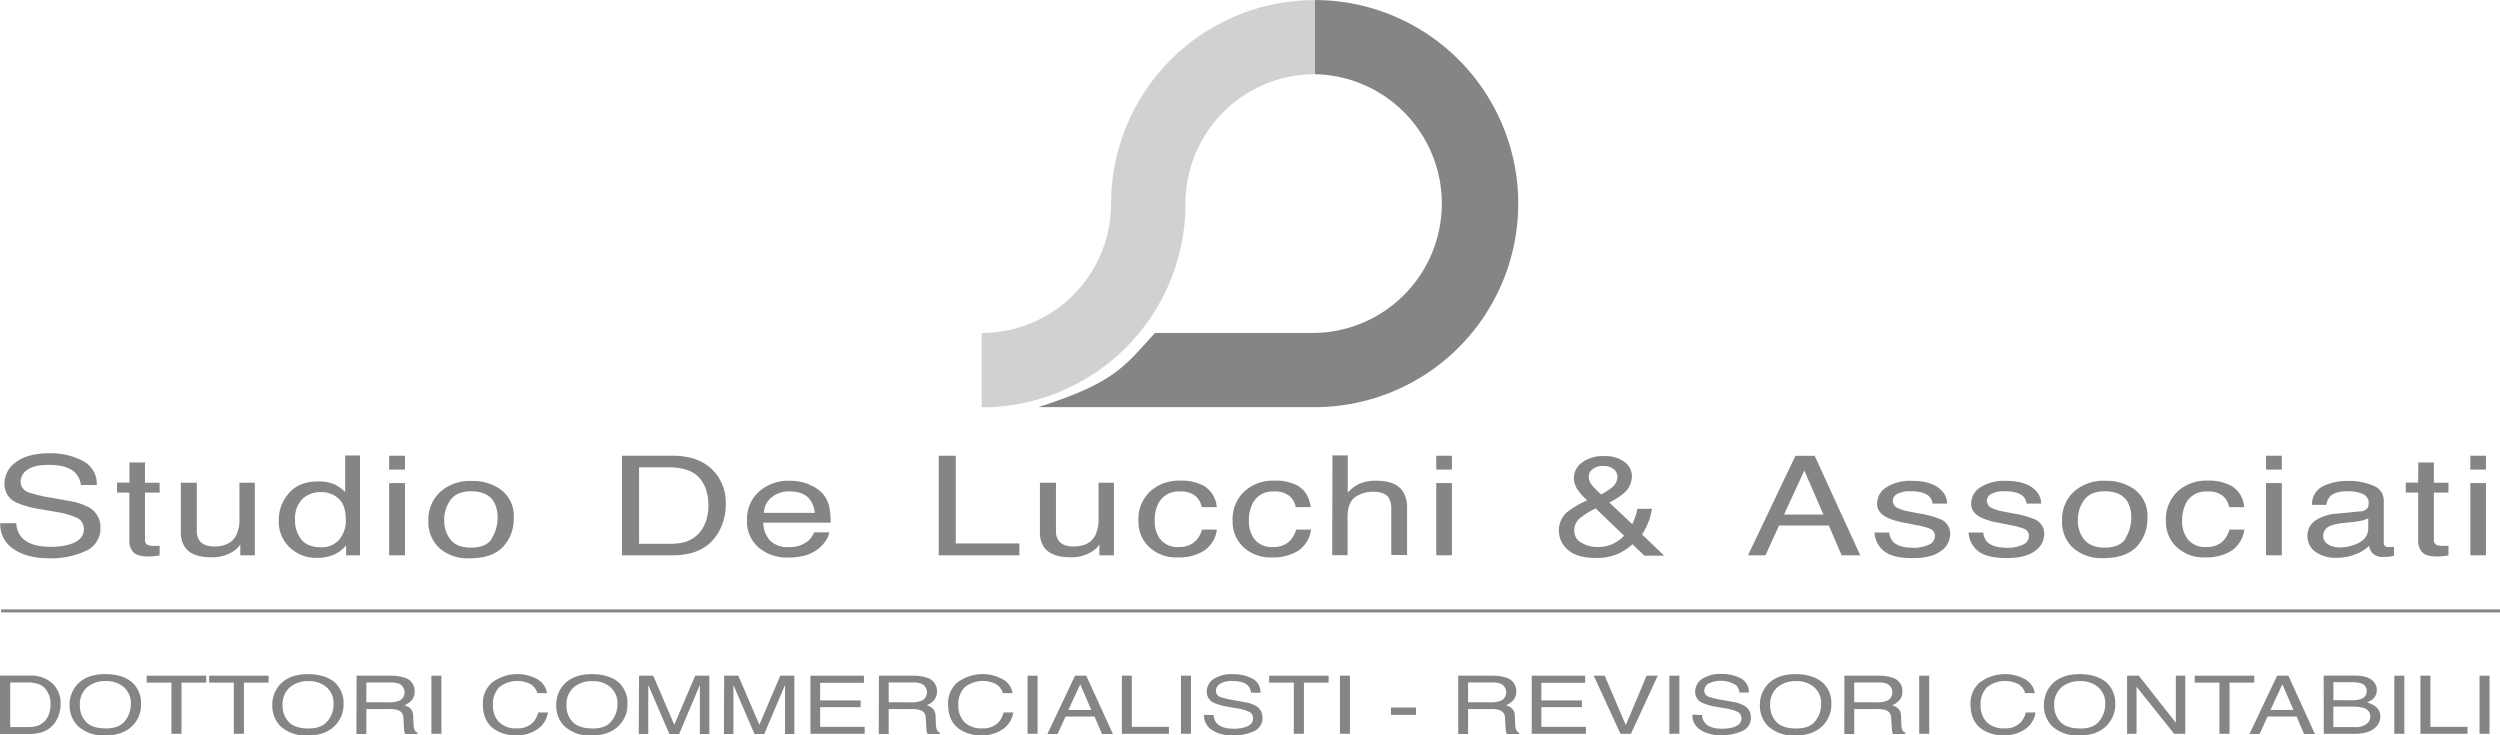 <svg id="Livello_1" data-name="Livello 1" xmlns="http://www.w3.org/2000/svg" viewBox="0 0 631.77 185.86">
  <defs>
    <style>
      .cls-1 {
        fill: #858584;
      }

      .cls-2 {
        fill: #d1d1d1;
      }

      .cls-3 {
        fill: none;
        stroke: #858584;
        stroke-miterlimit: 3.86;
        stroke-width: 0.76px;
      }
    </style>
  </defs>
  <title>LOGO_DE_LUCCHI</title>
  <g>
    <path class="cls-1" d="M327.3,133.66h40.35a32.7,32.7,0,0,0,0-65.39V49.53a51.44,51.44,0,0,1,0,102.88H297.8c19.14-6.15,21.52-10,29.5-18.75" transform="translate(-35.42 -49.52)"/>
    <path class="cls-2" d="M283.51,152.41V133.66A32.69,32.69,0,0,0,316.2,101a51.45,51.45,0,0,1,51.45-51.45V68.27A32.7,32.7,0,0,0,335,101a51.44,51.44,0,0,1-51.44,51.44" transform="translate(-35.42 -49.52)"/>
    <path class="cls-1" d="M42.42,233.25a8.72,8.72,0,0,0,2.1-.21,4.59,4.59,0,0,0,2.39-1.5A5.26,5.26,0,0,0,48,229.26a6.66,6.66,0,0,0,.19-1.53,6,6,0,0,0-1.37-4.24c-.91-1-2.37-1.51-4.4-1.51H38v11.27Zm-7-13h7.51a7.9,7.9,0,0,1,5.92,2.15,6.81,6.81,0,0,1,1.88,5,8.14,8.14,0,0,1-1.11,4.23Q47.67,235,42.9,235H35.42Z" transform="translate(-35.42 -49.52)"/>
    <path class="cls-1" d="M69.22,222.37a7,7,0,0,1,1.84,5A7.51,7.51,0,0,1,69,232.82q-2.46,2.56-7,2.56a9.63,9.63,0,0,1-6.73-2.24A7.35,7.35,0,0,1,53,227.69a7.48,7.48,0,0,1,1.87-5.1c1.6-1.81,4-2.71,7.08-2.72,3.28,0,5.7.84,7.27,2.5M67,231.72a6.81,6.81,0,0,0,1.49-4.33,5.37,5.37,0,0,0-1.72-4.17,6.59,6.59,0,0,0-4.66-1.58,6.94,6.94,0,0,0-4.69,1.57,5.72,5.72,0,0,0-1.82,4.61,5.85,5.85,0,0,0,1.55,4.11q1.56,1.66,5.06,1.67,3.32,0,4.79-1.88" transform="translate(-35.42 -49.52)"/>
    <polygon class="cls-1" points="52.11 170.75 52.11 172.5 45.87 172.5 45.87 185.43 43.32 185.43 43.32 172.5 37.08 172.5 37.08 170.75 52.11 170.75"/>
    <polygon class="cls-1" points="67.88 170.75 67.88 172.5 61.64 172.5 61.64 185.43 59.09 185.43 59.09 172.5 52.85 172.5 52.85 170.75 67.88 170.75"/>
    <path class="cls-1" d="M120.4,222.37a7,7,0,0,1,1.84,5,7.55,7.55,0,0,1-2.11,5.46q-2.47,2.56-7,2.56a9.59,9.59,0,0,1-6.72-2.24,7.35,7.35,0,0,1-2.18-5.45,7.48,7.48,0,0,1,1.86-5.1c1.6-1.81,4-2.71,7.09-2.72s5.69.84,7.27,2.5m-2.22,9.35a6.8,6.8,0,0,0,1.48-4.33,5.4,5.4,0,0,0-1.71-4.17,6.62,6.62,0,0,0-4.67-1.58,7,7,0,0,0-4.69,1.57,5.75,5.75,0,0,0-1.81,4.61,5.81,5.81,0,0,0,1.55,4.11c1,1.11,2.73,1.67,5,1.67s3.81-.63,4.8-1.88" transform="translate(-35.42 -49.52)"/>
    <path class="cls-1" d="M133.84,227a5.9,5.9,0,0,0,2.79-.56,2.39,2.39,0,0,0-.41-4.16,5.77,5.77,0,0,0-2.05-.3H128v5Zm-8.31-6.73h8.57a10.8,10.8,0,0,1,3.5.49,3.48,3.48,0,0,1,2.61,3.47,3.24,3.24,0,0,1-.7,2.16,4.7,4.7,0,0,1-1.91,1.35,3.88,3.88,0,0,1,1.62.91,2.79,2.79,0,0,1,.62,1.85l.09,2a4.7,4.7,0,0,0,.18,1.25,1.26,1.26,0,0,0,.8.9V235h-3.07a1.72,1.72,0,0,1-.21-.49,7.25,7.25,0,0,1-.12-1.16l-.15-2.44a2,2,0,0,0-1.35-1.93,6.9,6.9,0,0,0-2.26-.28H128V235h-2.51Z" transform="translate(-35.42 -49.52)"/>
    <rect class="cls-1" x="109.02" y="170.75" width="2.53" height="14.68"/>
    <path class="cls-1" d="M171.5,221.34a4.91,4.91,0,0,1,2.15,3.34h-2.44a4,4,0,0,0-1.66-2.25,7.4,7.4,0,0,0-7.91.7A6,6,0,0,0,160,227.8a5.88,5.88,0,0,0,1.51,4.18,6,6,0,0,0,4.54,1.6,5.29,5.29,0,0,0,4.23-1.68,5.82,5.82,0,0,0,1.14-2.34h2.45a6.06,6.06,0,0,1-2.17,3.88,8.83,8.83,0,0,1-5.95,1.89,9.11,9.11,0,0,1-5.42-1.55q-2.89-2-2.89-6.32a7,7,0,0,1,2.17-5.33,10.6,10.6,0,0,1,11.93-.79" transform="translate(-35.42 -49.52)"/>
    <path class="cls-1" d="M192.14,222.37a7,7,0,0,1,1.85,5,7.55,7.55,0,0,1-2.11,5.46q-2.48,2.56-7,2.56a9.59,9.59,0,0,1-6.72-2.24,7.32,7.32,0,0,1-2.18-5.45,7.48,7.48,0,0,1,1.86-5.1c1.6-1.81,4-2.71,7.09-2.72s5.69.84,7.26,2.5m-2.22,9.35a6.76,6.76,0,0,0,1.49-4.33,5.4,5.4,0,0,0-1.71-4.17,6.62,6.62,0,0,0-4.67-1.58,7,7,0,0,0-4.69,1.57,5.75,5.75,0,0,0-1.82,4.61,5.85,5.85,0,0,0,1.55,4.11c1.05,1.11,2.73,1.67,5.06,1.67s3.81-.63,4.79-1.88" transform="translate(-35.42 -49.52)"/>
    <path class="cls-1" d="M196.91,220.27h3.59l5.32,12.41,5.29-12.41h3.56V235h-2.39v-8.66c0-.3,0-.8,0-1.49s0-1.43,0-2.23L207.05,235h-2.48l-5.33-12.38V223q0,.54,0,1.65c0,.73,0,1.27,0,1.62V235h-2.4Z" transform="translate(-35.42 -49.52)"/>
    <path class="cls-1" d="M218.42,220.27H222l5.32,12.41,5.28-12.41h3.56V235H233.8v-8.66c0-.3,0-.8,0-1.49s0-1.43,0-2.23L228.56,235h-2.48l-5.32-12.38V223c0,.36,0,.91,0,1.65s0,1.27,0,1.62V235h-2.4Z" transform="translate(-35.42 -49.52)"/>
    <polygon class="cls-1" points="204.81 170.75 218.32 170.75 218.32 172.55 207.26 172.55 207.26 177 217.49 177 217.49 178.7 207.26 178.7 207.26 183.68 218.51 183.68 218.51 185.43 204.81 185.43 204.81 170.75"/>
    <path class="cls-1" d="M265.84,227a5.9,5.9,0,0,0,2.79-.56,2.39,2.39,0,0,0-.41-4.16,5.73,5.73,0,0,0-2.05-.3H260v5Zm-8.31-6.73h8.57a10.75,10.75,0,0,1,3.5.49,3.48,3.48,0,0,1,2.61,3.47,3.3,3.3,0,0,1-.7,2.16,4.7,4.7,0,0,1-1.91,1.35,3.88,3.88,0,0,1,1.62.91,2.79,2.79,0,0,1,.62,1.85l.09,2a4.32,4.32,0,0,0,.18,1.25,1.29,1.29,0,0,0,.8.9V235h-3.07a1.29,1.29,0,0,1-.2-.49,6,6,0,0,1-.13-1.16l-.15-2.44a2,2,0,0,0-1.35-1.93,6.86,6.86,0,0,0-2.26-.28H260V235h-2.51Z" transform="translate(-35.42 -49.52)"/>
    <path class="cls-1" d="M289.14,221.34a4.89,4.89,0,0,1,2.16,3.34h-2.45a4,4,0,0,0-1.66-2.25,7.4,7.4,0,0,0-7.91.7,6,6,0,0,0-1.68,4.67,5.84,5.84,0,0,0,1.52,4.18,6,6,0,0,0,4.54,1.6,5.26,5.26,0,0,0,4.22-1.68,5.83,5.83,0,0,0,1.15-2.34h2.45a6.11,6.11,0,0,1-2.17,3.88,8.86,8.86,0,0,1-6,1.89,9.13,9.13,0,0,1-5.42-1.55q-2.88-2-2.88-6.32a7,7,0,0,1,2.17-5.33,10.59,10.59,0,0,1,11.92-.79" transform="translate(-35.42 -49.52)"/>
    <rect class="cls-1" x="259.67" y="170.75" width="2.53" height="14.68"/>
    <path class="cls-1" d="M311.21,228.93l-2.81-6.48-3,6.48Zm-4.12-8.66h2.84L316.65,235H313.9l-1.88-4.4h-7.33l-2,4.4h-2.58Z" transform="translate(-35.42 -49.52)"/>
    <polygon class="cls-1" points="283.51 170.75 286.02 170.75 286.02 183.68 295.4 183.68 295.4 185.43 283.51 185.43 283.51 170.75"/>
    <rect class="cls-1" x="298.44" y="170.75" width="2.53" height="14.68"/>
    <path class="cls-1" d="M342.11,230.21a3.48,3.48,0,0,0,.74,2c.83,1,2.3,1.46,4.4,1.46a9.85,9.85,0,0,0,2.58-.32c1.49-.41,2.24-1.15,2.24-2.22a1.78,1.78,0,0,0-.94-1.71,11.45,11.45,0,0,0-3-.87l-2.51-.44a13.9,13.9,0,0,1-3.48-1,3,3,0,0,1-1.76-2.75,3.86,3.86,0,0,1,1.73-3.25A8.18,8.18,0,0,1,347,219.9a10.16,10.16,0,0,1,4.94,1.12,3.76,3.76,0,0,1,2,3.56h-2.35a3.28,3.28,0,0,0-.81-1.81c-.76-.77-2.07-1.15-3.9-1.15a5.37,5.37,0,0,0-3.19.74,2.15,2.15,0,0,0-1,1.72,1.66,1.66,0,0,0,1.14,1.58,19.23,19.23,0,0,0,3.36.8l2.6.47a8.81,8.81,0,0,1,2.9.93,3.26,3.26,0,0,1,1.77,3,3.59,3.59,0,0,1-2.25,3.49,12.05,12.05,0,0,1-5.19,1,9.08,9.08,0,0,1-5.41-1.4,4.31,4.31,0,0,1-1.92-3.77Z" transform="translate(-35.42 -49.52)"/>
    <polygon class="cls-1" points="335.75 170.75 335.75 172.5 329.51 172.5 329.51 185.43 326.96 185.43 326.96 172.5 320.72 172.5 320.72 170.75 335.75 170.75"/>
    <rect class="cls-1" x="338.61" y="170.75" width="2.53" height="14.68"/>
    <rect class="cls-1" x="351.51" y="178.8" width="6.33" height="1.85"/>
    <path class="cls-1" d="M412.22,227a5.87,5.87,0,0,0,2.79-.56,2.39,2.39,0,0,0-.4-4.16,5.83,5.83,0,0,0-2.06-.3h-6.13v5Zm-8.3-6.73h8.57a10.69,10.69,0,0,1,3.49.49,3.48,3.48,0,0,1,2.61,3.47,3.29,3.29,0,0,1-.69,2.16,4.73,4.73,0,0,1-1.92,1.35,3.92,3.92,0,0,1,1.63.91,2.84,2.84,0,0,1,.62,1.85l.08,2a5.15,5.15,0,0,0,.18,1.25,1.28,1.28,0,0,0,.81.9V235h-3.08a1.72,1.72,0,0,1-.2-.49,8.19,8.19,0,0,1-.13-1.16l-.15-2.44a2,2,0,0,0-1.35-1.93,6.86,6.86,0,0,0-2.26-.28h-5.71V235h-2.5Z" transform="translate(-35.42 -49.52)"/>
    <polygon class="cls-1" points="387.08 170.75 400.58 170.75 400.58 172.55 389.52 172.55 389.52 177 399.75 177 399.75 178.7 389.52 178.7 389.52 183.68 400.77 183.68 400.77 185.43 387.08 185.43 387.08 170.75"/>
    <polygon class="cls-1" points="405.53 170.75 410.85 183.25 416.11 170.75 418.92 170.75 412.16 185.43 409.5 185.43 402.75 170.75 405.53 170.75"/>
    <rect class="cls-1" x="421.86" y="170.75" width="2.53" height="14.68"/>
    <path class="cls-1" d="M465.53,230.21a3.48,3.48,0,0,0,.74,2c.84,1,2.3,1.46,4.4,1.46a9.85,9.85,0,0,0,2.58-.32c1.49-.41,2.24-1.15,2.24-2.22a1.8,1.8,0,0,0-.94-1.71,11.57,11.57,0,0,0-3-.87l-2.51-.44a13.9,13.9,0,0,1-3.48-1,3,3,0,0,1-1.76-2.75,3.86,3.86,0,0,1,1.73-3.25,8.18,8.18,0,0,1,4.89-1.27,10.16,10.16,0,0,1,4.94,1.12,3.76,3.76,0,0,1,2,3.56H475a3.28,3.28,0,0,0-.81-1.81,7.21,7.21,0,0,0-7.09-.41,2.15,2.15,0,0,0-1,1.72,1.66,1.66,0,0,0,1.14,1.58,19.23,19.23,0,0,0,3.36.8l2.6.47a8.89,8.89,0,0,1,2.9.93,3.26,3.26,0,0,1,1.77,3,3.59,3.59,0,0,1-2.25,3.49,12.05,12.05,0,0,1-5.19,1,9.08,9.08,0,0,1-5.41-1.4,4.29,4.29,0,0,1-1.92-3.77Z" transform="translate(-35.42 -49.52)"/>
    <path class="cls-1" d="M496.37,222.37a6.92,6.92,0,0,1,1.84,5,7.55,7.55,0,0,1-2.1,5.46c-1.64,1.71-4,2.56-7.05,2.56a9.59,9.59,0,0,1-6.72-2.24,7.32,7.32,0,0,1-2.18-5.45,7.48,7.48,0,0,1,1.86-5.1c1.6-1.81,4-2.71,7.09-2.72s5.69.84,7.26,2.5m-2.21,9.35a6.8,6.8,0,0,0,1.48-4.33,5.4,5.4,0,0,0-1.71-4.17,6.62,6.62,0,0,0-4.67-1.58,7,7,0,0,0-4.69,1.57,5.75,5.75,0,0,0-1.82,4.61,5.82,5.82,0,0,0,1.56,4.11c1,1.11,2.73,1.67,5.05,1.67s3.81-.63,4.8-1.88" transform="translate(-35.42 -49.52)"/>
    <path class="cls-1" d="M509.82,227a5.93,5.93,0,0,0,2.79-.56,2.39,2.39,0,0,0-.41-4.16,5.79,5.79,0,0,0-2.06-.3H504v5Zm-8.31-6.73h8.57a10.69,10.69,0,0,1,3.49.49,3.48,3.48,0,0,1,2.61,3.47,3.29,3.29,0,0,1-.69,2.16,4.67,4.67,0,0,1-1.92,1.35,3.86,3.86,0,0,1,1.63.91,2.79,2.79,0,0,1,.62,1.85l.09,2a4.78,4.78,0,0,0,.17,1.25,1.3,1.3,0,0,0,.81.9V235h-3.08a1.72,1.72,0,0,1-.2-.49,7.25,7.25,0,0,1-.12-1.16l-.16-2.44a2,2,0,0,0-1.35-1.93,6.79,6.79,0,0,0-2.25-.28H504V235h-2.51Z" transform="translate(-35.42 -49.52)"/>
    <rect class="cls-1" x="485" y="170.75" width="2.53" height="14.68"/>
    <path class="cls-1" d="M547.48,221.34a4.91,4.91,0,0,1,2.15,3.34h-2.44a4,4,0,0,0-1.66-2.25,7.4,7.4,0,0,0-7.91.7,6,6,0,0,0-1.68,4.67,5.88,5.88,0,0,0,1.51,4.18,6,6,0,0,0,4.54,1.6,5.29,5.29,0,0,0,4.23-1.68,5.82,5.82,0,0,0,1.14-2.34h2.45a6.06,6.06,0,0,1-2.17,3.88,8.83,8.83,0,0,1-5.95,1.89,9.16,9.16,0,0,1-5.43-1.55q-2.88-2-2.88-6.32a7,7,0,0,1,2.17-5.33,10.6,10.6,0,0,1,11.93-.79" transform="translate(-35.42 -49.52)"/>
    <path class="cls-1" d="M568.12,222.37a7,7,0,0,1,1.84,5,7.51,7.51,0,0,1-2.11,5.46q-2.46,2.56-7,2.56a9.59,9.59,0,0,1-6.72-2.24,7.32,7.32,0,0,1-2.19-5.45,7.48,7.48,0,0,1,1.87-5.1c1.6-1.81,4-2.71,7.09-2.72s5.69.84,7.26,2.5m-2.22,9.35a6.81,6.81,0,0,0,1.49-4.33,5.37,5.37,0,0,0-1.72-4.17,6.58,6.58,0,0,0-4.66-1.58,7,7,0,0,0-4.7,1.57,5.78,5.78,0,0,0-1.81,4.61,5.85,5.85,0,0,0,1.55,4.11c1.05,1.11,2.73,1.67,5.06,1.67s3.81-.63,4.79-1.88" transform="translate(-35.42 -49.52)"/>
    <polygon class="cls-1" points="537.53 170.75 540.49 170.75 549.85 182.64 549.85 170.75 552.23 170.75 552.23 185.43 549.42 185.43 539.92 173.55 539.92 185.43 537.53 185.43 537.53 170.75"/>
    <polygon class="cls-1" points="569.66 170.75 569.66 172.5 563.42 172.5 563.42 185.43 560.87 185.43 560.87 172.5 554.63 172.5 554.63 170.75 569.66 170.75"/>
    <path class="cls-1" d="M615,228.93l-2.81-6.48-3,6.48Zm-4.13-8.66h2.84L620.41,235h-2.75l-1.87-4.4h-7.34l-2,4.4h-2.57Z" transform="translate(-35.42 -49.52)"/>
    <path class="cls-1" d="M629.65,226.48a7.06,7.06,0,0,0,2.48-.35,2,2,0,0,0,1.38-2,1.92,1.92,0,0,0-1.47-1.94,8.48,8.48,0,0,0-2.47-.28h-4.48v4.55Zm.85,6.77a4.32,4.32,0,0,0,3.29-1.06,2.29,2.29,0,0,0,.62-1.62,2.2,2.2,0,0,0-1.8-2.17,8.4,8.4,0,0,0-2.54-.31h-5v5.16Zm-7.87-13h8c2.17,0,3.71.52,4.63,1.54a3.11,3.11,0,0,1,.8,2.1,2.92,2.92,0,0,1-1,2.28,5.09,5.09,0,0,1-1.49.86,6.66,6.66,0,0,1,2.13,1,3.14,3.14,0,0,1,1.25,2.64,3.61,3.61,0,0,1-1.12,2.57q-1.68,1.72-5.34,1.72h-7.83Z" transform="translate(-35.42 -49.52)"/>
    <rect class="cls-1" x="605.06" y="170.75" width="2.53" height="14.68"/>
    <polygon class="cls-1" points="611.67 170.75 614.18 170.75 614.18 183.68 623.56 183.68 623.56 185.43 611.67 185.43 611.67 170.75"/>
    <rect class="cls-1" x="626.6" y="170.75" width="2.53" height="14.68"/>
    <path class="cls-1" d="M39.53,181.73a5.88,5.88,0,0,0,1.27,3.48c1.43,1.67,3.94,2.5,7.55,2.5a16.31,16.31,0,0,0,4.4-.55c2.57-.71,3.85-2,3.85-3.8A3.07,3.07,0,0,0,55,180.43a19.48,19.48,0,0,0-5.14-1.49l-4.31-.77a22.77,22.77,0,0,1-6-1.66,5,5,0,0,1-3-4.71,6.62,6.62,0,0,1,3-5.56c2-1.46,4.77-2.18,8.39-2.18A17.37,17.37,0,0,1,56.37,166a6.43,6.43,0,0,1,3.5,6.09h-4A5.48,5.48,0,0,0,54.44,169q-2-2-6.68-2c-2.54,0-4.36.43-5.47,1.27a3.66,3.66,0,0,0-1.66,2.95,2.83,2.83,0,0,0,1.95,2.7,32.64,32.64,0,0,0,5.77,1.37l4.45.81a15.93,15.93,0,0,1,5,1.59,5.62,5.62,0,0,1,3,5.12,6.16,6.16,0,0,1-3.85,6,20.72,20.72,0,0,1-8.91,1.8q-5.92,0-9.27-2.4a7.38,7.38,0,0,1-3.29-6.46Z" transform="translate(-35.42 -49.52)"/>
    <path class="cls-1" d="M68.13,166.39h3.93v5.12h3.7V174h-3.7v12a1.24,1.24,0,0,0,.82,1.28,4.2,4.2,0,0,0,1.51.19H75l.76-.05v2.43a10.38,10.38,0,0,1-1.41.22,14.84,14.84,0,0,1-1.55.07c-1.82,0-3-.36-3.7-1.09a4.22,4.22,0,0,1-1-2.88V174H65v-2.52h3.14Z" transform="translate(-35.42 -49.52)"/>
    <path class="cls-1" d="M85.16,171.51v12.18a4.2,4.2,0,0,0,.57,2.29c.69,1.1,2,1.64,3.86,1.64q4.06,0,5.54-2.87a9.36,9.36,0,0,0,.8-4.24v-9h3.89v18.34H96.15l0-2.71a6.91,6.91,0,0,1-1.88,1.77,9.77,9.77,0,0,1-5.41,1.44q-5,0-6.74-2.62a6.48,6.48,0,0,1-1-3.75V171.51Z" transform="translate(-35.42 -49.52)"/>
    <path class="cls-1" d="M111.56,185.83c1,1.32,2.73,2,5.06,2a5.85,5.85,0,0,0,4.43-1.84,7.39,7.39,0,0,0,1.75-5.29q0-3.48-1.79-5.14a6.26,6.26,0,0,0-4.44-1.68,6.58,6.58,0,0,0-4.77,1.78,7,7,0,0,0-1.82,5.24,7.66,7.66,0,0,0,1.58,4.94m8.73-13.76a9.77,9.77,0,0,1,2.36,1.8v-9.26h3.74v25.24h-3.5V187.3a8,8,0,0,1-3.22,2.45,11.32,11.32,0,0,1-4.26.75,9.63,9.63,0,0,1-6.71-2.57,8.87,8.87,0,0,1-2.83-6.87,10.15,10.15,0,0,1,2.58-6.93c1.72-2,4.19-2.95,7.39-2.95a10,10,0,0,1,4.45.89" transform="translate(-35.42 -49.52)"/>
    <path class="cls-1" d="M133.76,171.6h4v18.25h-4Zm0-6.91h4v3.5h-4Z" transform="translate(-35.42 -49.52)"/>
    <path class="cls-1" d="M159.7,185.55a9.54,9.54,0,0,0,1.45-5.17,7.64,7.64,0,0,0-1-4.18c-1.09-1.68-3-2.53-5.66-2.53q-3.57,0-5.19,2.15a8.44,8.44,0,0,0-1.62,5.21,7.39,7.39,0,0,0,1.62,4.88q1.62,2,5.15,2,3.87,0,5.29-2.31m2.42-12.21a8.22,8.22,0,0,1,3.09,7,10.31,10.31,0,0,1-2.72,7.33c-1.82,1.93-4.63,2.89-8.45,2.89a10.86,10.86,0,0,1-7.59-2.55,8.9,8.9,0,0,1-2.81-6.89,9.55,9.55,0,0,1,3-7.36,11.26,11.26,0,0,1,8-2.74,12.11,12.11,0,0,1,7.56,2.36" transform="translate(-35.42 -49.52)"/>
    <path class="cls-1" d="M204.59,186.94a14.88,14.88,0,0,0,3.59-.36,7.79,7.79,0,0,0,4.1-2.57,9.13,9.13,0,0,0,1.84-3.9,11.75,11.75,0,0,0,.33-2.64q0-4.68-2.36-7.26t-7.54-2.59h-7.63v19.32Zm-12-22.25h12.86q6.56,0,10.16,3.69a11.69,11.69,0,0,1,3.22,8.5,14,14,0,0,1-1.9,7.25q-3.35,5.73-11.52,5.72H192.59Z" transform="translate(-35.42 -49.52)"/>
    <path class="cls-1" d="M239.89,172a8.52,8.52,0,0,1,3.52,2.37,7.22,7.22,0,0,1,1.56,3.23,16.93,16.93,0,0,1,.35,4h-17a6.8,6.8,0,0,0,1.66,4.49,6.28,6.28,0,0,0,4.82,1.68,7.12,7.12,0,0,0,4.87-1.59,5.22,5.22,0,0,0,1.47-2.14H245a5.63,5.63,0,0,1-1,2.26,8.61,8.61,0,0,1-1.91,2,10,10,0,0,1-4.39,1.85,16.81,16.81,0,0,1-3.17.27,11.1,11.1,0,0,1-7.33-2.48,8.61,8.61,0,0,1-3-7,9.26,9.26,0,0,1,3-7.17,11.25,11.25,0,0,1,7.91-2.76,12.86,12.86,0,0,1,4.78.92m1.43,7.2a6.8,6.8,0,0,0-1.1-3.2c-1.07-1.5-2.85-2.23-5.34-2.23a6.7,6.7,0,0,0-4.5,1.54,5.22,5.22,0,0,0-1.93,3.89Z" transform="translate(-35.42 -49.52)"/>
    <polygon class="cls-1" points="237.23 115.17 241.53 115.17 241.53 137.33 257.61 137.33 257.61 140.33 237.23 140.33 237.23 115.17"/>
    <path class="cls-1" d="M302.27,171.51v12.18a4.2,4.2,0,0,0,.56,2.29c.69,1.1,2,1.64,3.87,1.64q4.07,0,5.53-2.87a9.23,9.23,0,0,0,.8-4.24v-9h3.89v18.34h-3.67l0-2.71a6.76,6.76,0,0,1-1.88,1.77,9.71,9.71,0,0,1-5.4,1.44q-5,0-6.75-2.62a6.48,6.48,0,0,1-1-3.75V171.51Z" transform="translate(-35.42 -49.52)"/>
    <path class="cls-1" d="M339.9,172.49a6.69,6.69,0,0,1,3,5.19h-3.79a5,5,0,0,0-1.57-2.81,5.75,5.75,0,0,0-4-1.14,5.62,5.62,0,0,0-5.32,2.88,9.41,9.41,0,0,0-1,4.61,7.36,7.36,0,0,0,1.47,4.64,5.51,5.51,0,0,0,4.63,1.89,5.82,5.82,0,0,0,3.83-1.17,6.06,6.06,0,0,0,2-3.22h3.79a7.64,7.64,0,0,1-3.25,5.34,12,12,0,0,1-6.63,1.68,9.93,9.93,0,0,1-7.24-2.62,8.77,8.77,0,0,1-2.71-6.57,9.61,9.61,0,0,1,3-7.52,10.73,10.73,0,0,1,7.54-2.69,11.87,11.87,0,0,1,6.35,1.51" transform="translate(-35.42 -49.52)"/>
    <path class="cls-1" d="M363.66,172.49c1.65,1,2.63,2.73,3,5.19h-3.78a5,5,0,0,0-1.58-2.81,5.7,5.7,0,0,0-3.95-1.14,5.62,5.62,0,0,0-5.32,2.88,9.41,9.41,0,0,0-1,4.61,7.3,7.3,0,0,0,1.47,4.64,5.5,5.5,0,0,0,4.63,1.89,5.77,5.77,0,0,0,3.82-1.17,6,6,0,0,0,2-3.22h3.78a7.6,7.6,0,0,1-3.24,5.34,12,12,0,0,1-6.64,1.68,10,10,0,0,1-7.24-2.62,8.8,8.8,0,0,1-2.7-6.57,9.64,9.64,0,0,1,3-7.52,10.76,10.76,0,0,1,7.55-2.69,11.92,11.92,0,0,1,6.35,1.51" transform="translate(-35.42 -49.52)"/>
    <path class="cls-1" d="M372.14,164.61H376V174a10.72,10.72,0,0,1,2.48-2,10.15,10.15,0,0,1,4.69-1c3.36,0,5.64.92,6.83,2.79a7.68,7.68,0,0,1,1,4.22v11.77h-4V178.29a5.42,5.42,0,0,0-.64-3c-.72-1-2-1.5-4-1.5a7.68,7.68,0,0,0-4.39,1.31c-1.32.88-2,2.54-2,5v9.73h-3.89Z" transform="translate(-35.42 -49.52)"/>
    <path class="cls-1" d="M398.38,171.6h3.95v18.25h-3.95Zm0-6.91h3.95v3.5h-3.95Z" transform="translate(-35.42 -49.52)"/>
    <path class="cls-1" d="M442.88,172.61a3.5,3.5,0,0,0,1.28-2.59,2.47,2.47,0,0,0-.93-1.92,3.75,3.75,0,0,0-2.51-.81,3.89,3.89,0,0,0-3.33,1.27,2.37,2.37,0,0,0-.48,1.43,3.3,3.3,0,0,0,.72,2,21.1,21.1,0,0,0,2.42,2.48,15.86,15.86,0,0,0,2.83-1.86m.3,14.24a8.42,8.42,0,0,0,2.66-1.95L438.67,178a21.52,21.52,0,0,0-4,2.46,4.07,4.07,0,0,0-1.43,3.14,3.39,3.39,0,0,0,1.84,3.08,7.76,7.76,0,0,0,4,1.08,8.94,8.94,0,0,0,4.12-.88m-9.38-14.07a5.21,5.21,0,0,1-.67-2.42,4.85,4.85,0,0,1,2.08-4,8.76,8.76,0,0,1,5.55-1.61,8,8,0,0,1,5.17,1.49,4.44,4.44,0,0,1,1.86,3.56,5.63,5.63,0,0,1-1.93,4.23,17.62,17.62,0,0,1-3.76,2.45l5.8,5.48c.39-.91.65-1.59.79-2a14.7,14.7,0,0,0,.48-1.9h3.7a16,16,0,0,1-1.47,4.64c-.74,1.47-1.1,2.07-1.1,1.78l5.64,5.43h-5l-3-2.88a15.37,15.37,0,0,1-3.24,2.23,13.6,13.6,0,0,1-5.93,1.23q-4.95,0-7.2-2.1a6.47,6.47,0,0,1-2.24-4.78,6.12,6.12,0,0,1,2.18-4.78,24.26,24.26,0,0,1,5-2.91,13.8,13.8,0,0,1-2.7-3.08" transform="translate(-35.42 -49.52)"/>
    <path class="cls-1" d="M496.21,179.54l-4.82-11.11-5.13,11.11Zm-7.07-14.84H494l11.52,25.15h-4.71l-3.22-7.53H485l-3.44,7.53h-4.41Z" transform="translate(-35.42 -49.52)"/>
    <path class="cls-1" d="M512.85,184.1a3.89,3.89,0,0,0,1,2.36q1.45,1.48,5.1,1.49a9.2,9.2,0,0,0,3.8-.74,2.43,2.43,0,0,0,1.64-2.31,1.92,1.92,0,0,0-1.31-1.79,18.88,18.88,0,0,0-3.33-.88l-3.1-.62a17.46,17.46,0,0,1-4.36-1.3c-1.67-.83-2.51-2-2.51-3.46a4.91,4.91,0,0,1,2.36-4.21,11.21,11.21,0,0,1,6.37-1.61q5.24,0,7.55,2.43a4.64,4.64,0,0,1,1.41,3.32h-3.68a3.2,3.2,0,0,0-.93-1.9c-.89-.81-2.44-1.22-4.65-1.22a6.68,6.68,0,0,0-3.35.68,2,2,0,0,0-1.12,1.76,2.14,2.14,0,0,0,1.49,1.91,10.36,10.36,0,0,0,2.55.76l2.57.5a23.54,23.54,0,0,1,5.63,1.55,3.93,3.93,0,0,1,2.26,3.72,5.2,5.2,0,0,1-2.35,4.23c-1.56,1.19-3.93,1.79-7.14,1.79-3.44,0-5.89-.62-7.32-1.86a6.36,6.36,0,0,1-2.3-4.6Z" transform="translate(-35.42 -49.52)"/>
    <path class="cls-1" d="M536.61,184.1a3.88,3.88,0,0,0,1,2.36q1.47,1.48,5.11,1.49a9.27,9.27,0,0,0,3.8-.74,2.43,2.43,0,0,0,1.64-2.31,1.94,1.94,0,0,0-1.31-1.79,18.88,18.88,0,0,0-3.33-.88l-3.09-.62a17.16,17.16,0,0,1-4.37-1.3c-1.67-.83-2.51-2-2.51-3.46a4.89,4.89,0,0,1,2.36-4.21,11.19,11.19,0,0,1,6.37-1.61c3.49,0,6,.81,7.55,2.43a4.63,4.63,0,0,1,1.4,3.32h-3.67a3.25,3.25,0,0,0-.93-1.9c-.9-.81-2.44-1.22-4.65-1.22a6.68,6.68,0,0,0-3.35.68,2,2,0,0,0-1.13,1.76A2.15,2.15,0,0,0,539,178a10.36,10.36,0,0,0,2.55.76l2.57.5a23.42,23.42,0,0,1,5.62,1.55,3.94,3.94,0,0,1,2.27,3.72,5.19,5.19,0,0,1-2.36,4.23q-2.32,1.78-7.13,1.79c-3.44,0-5.89-.62-7.32-1.86a6.36,6.36,0,0,1-2.3-4.6Z" transform="translate(-35.42 -49.52)"/>
    <path class="cls-1" d="M572.54,185.55a9.54,9.54,0,0,0,1.45-5.17,7.64,7.64,0,0,0-1-4.18c-1.1-1.68-3-2.53-5.66-2.53q-3.57,0-5.19,2.15a8.44,8.44,0,0,0-1.62,5.21,7.39,7.39,0,0,0,1.62,4.88c1.08,1.3,2.79,2,5.15,2,2.57,0,4.34-.77,5.29-2.31M575,173.34a8.22,8.22,0,0,1,3.09,7,10.26,10.26,0,0,1-2.72,7.33c-1.82,1.93-4.63,2.89-8.45,2.89a10.86,10.86,0,0,1-7.59-2.55,8.9,8.9,0,0,1-2.81-6.89,9.55,9.55,0,0,1,3-7.36,11.24,11.24,0,0,1,8-2.74,12.11,12.11,0,0,1,7.56,2.36" transform="translate(-35.42 -49.52)"/>
    <path class="cls-1" d="M599.59,172.49a6.7,6.7,0,0,1,2.95,5.19h-3.78a5,5,0,0,0-1.57-2.81,5.73,5.73,0,0,0-4-1.14,5.62,5.62,0,0,0-5.32,2.88,9.41,9.41,0,0,0-1,4.61,7.3,7.3,0,0,0,1.47,4.64,5.51,5.51,0,0,0,4.63,1.89,5.8,5.8,0,0,0,3.83-1.17,6.06,6.06,0,0,0,2-3.22h3.78a7.6,7.6,0,0,1-3.24,5.34,12,12,0,0,1-6.63,1.68,9.93,9.93,0,0,1-7.24-2.62,8.77,8.77,0,0,1-2.71-6.57,9.61,9.61,0,0,1,3-7.52,10.73,10.73,0,0,1,7.54-2.69,11.93,11.93,0,0,1,6.36,1.51" transform="translate(-35.42 -49.52)"/>
    <path class="cls-1" d="M608.06,171.6h4v18.25h-4Zm0-6.91h4v3.5h-4Z" transform="translate(-35.42 -49.52)"/>
    <path class="cls-1" d="M623.73,187.08a5.46,5.46,0,0,0,2.92.77,10.67,10.67,0,0,0,4-.76q3.24-1.25,3.24-4.09v-2.48a8.1,8.1,0,0,1-1.84.6,19.59,19.59,0,0,1-2.2.34l-2.36.24a10.82,10.82,0,0,0-3.17.7,2.69,2.69,0,0,0-1.8,2.57,2.39,2.39,0,0,0,1.23,2.11m8.19-8.34a2.21,2.21,0,0,0,1.8-.89,2.28,2.28,0,0,0,.26-1.19,2.36,2.36,0,0,0-1.43-2.27,9.07,9.07,0,0,0-4-.72c-2,0-3.47.43-4.32,1.3a3.7,3.7,0,0,0-.93,2.14h-3.63a5,5,0,0,1,2.76-4.71,13.78,13.78,0,0,1,6.21-1.34,15.39,15.39,0,0,1,6.64,1.24,4,4,0,0,1,2.52,3.83V186.7a1.16,1.16,0,0,0,.24.77,1.44,1.44,0,0,0,1.06.29c.17,0,.37,0,.58,0s.45,0,.7-.08v2.28a9.73,9.73,0,0,1-2.69.3,3.48,3.48,0,0,1-2.91-1.13,3.83,3.83,0,0,1-.68-1.69,9.7,9.7,0,0,1-3.41,2.14,12.81,12.81,0,0,1-4.91.9,8.51,8.51,0,0,1-5.27-1.53,4.72,4.72,0,0,1-2-3.89,4.56,4.56,0,0,1,2-4,11.1,11.1,0,0,1,5.27-1.73Z" transform="translate(-35.42 -49.52)"/>
    <path class="cls-1" d="M646.54,166.39h3.94v5.12h3.69V174h-3.69v12a1.24,1.24,0,0,0,.82,1.28,4.16,4.16,0,0,0,1.51.19h.6l.76-.05v2.43a10.48,10.48,0,0,1-1.4.22,15.17,15.17,0,0,1-1.56.07c-1.81,0-3.05-.36-3.7-1.09a4.27,4.27,0,0,1-1-2.88V174h-3.13v-2.52h3.13Z" transform="translate(-35.42 -49.52)"/>
    <path class="cls-1" d="M659.69,171.6h3.95v18.25h-3.95Zm0-6.91h3.95v3.5h-3.95Z" transform="translate(-35.42 -49.52)"/>
    <line class="cls-3" x1="0.27" y1="154.38" x2="631.77" y2="154.38"/>
  </g>
</svg>
